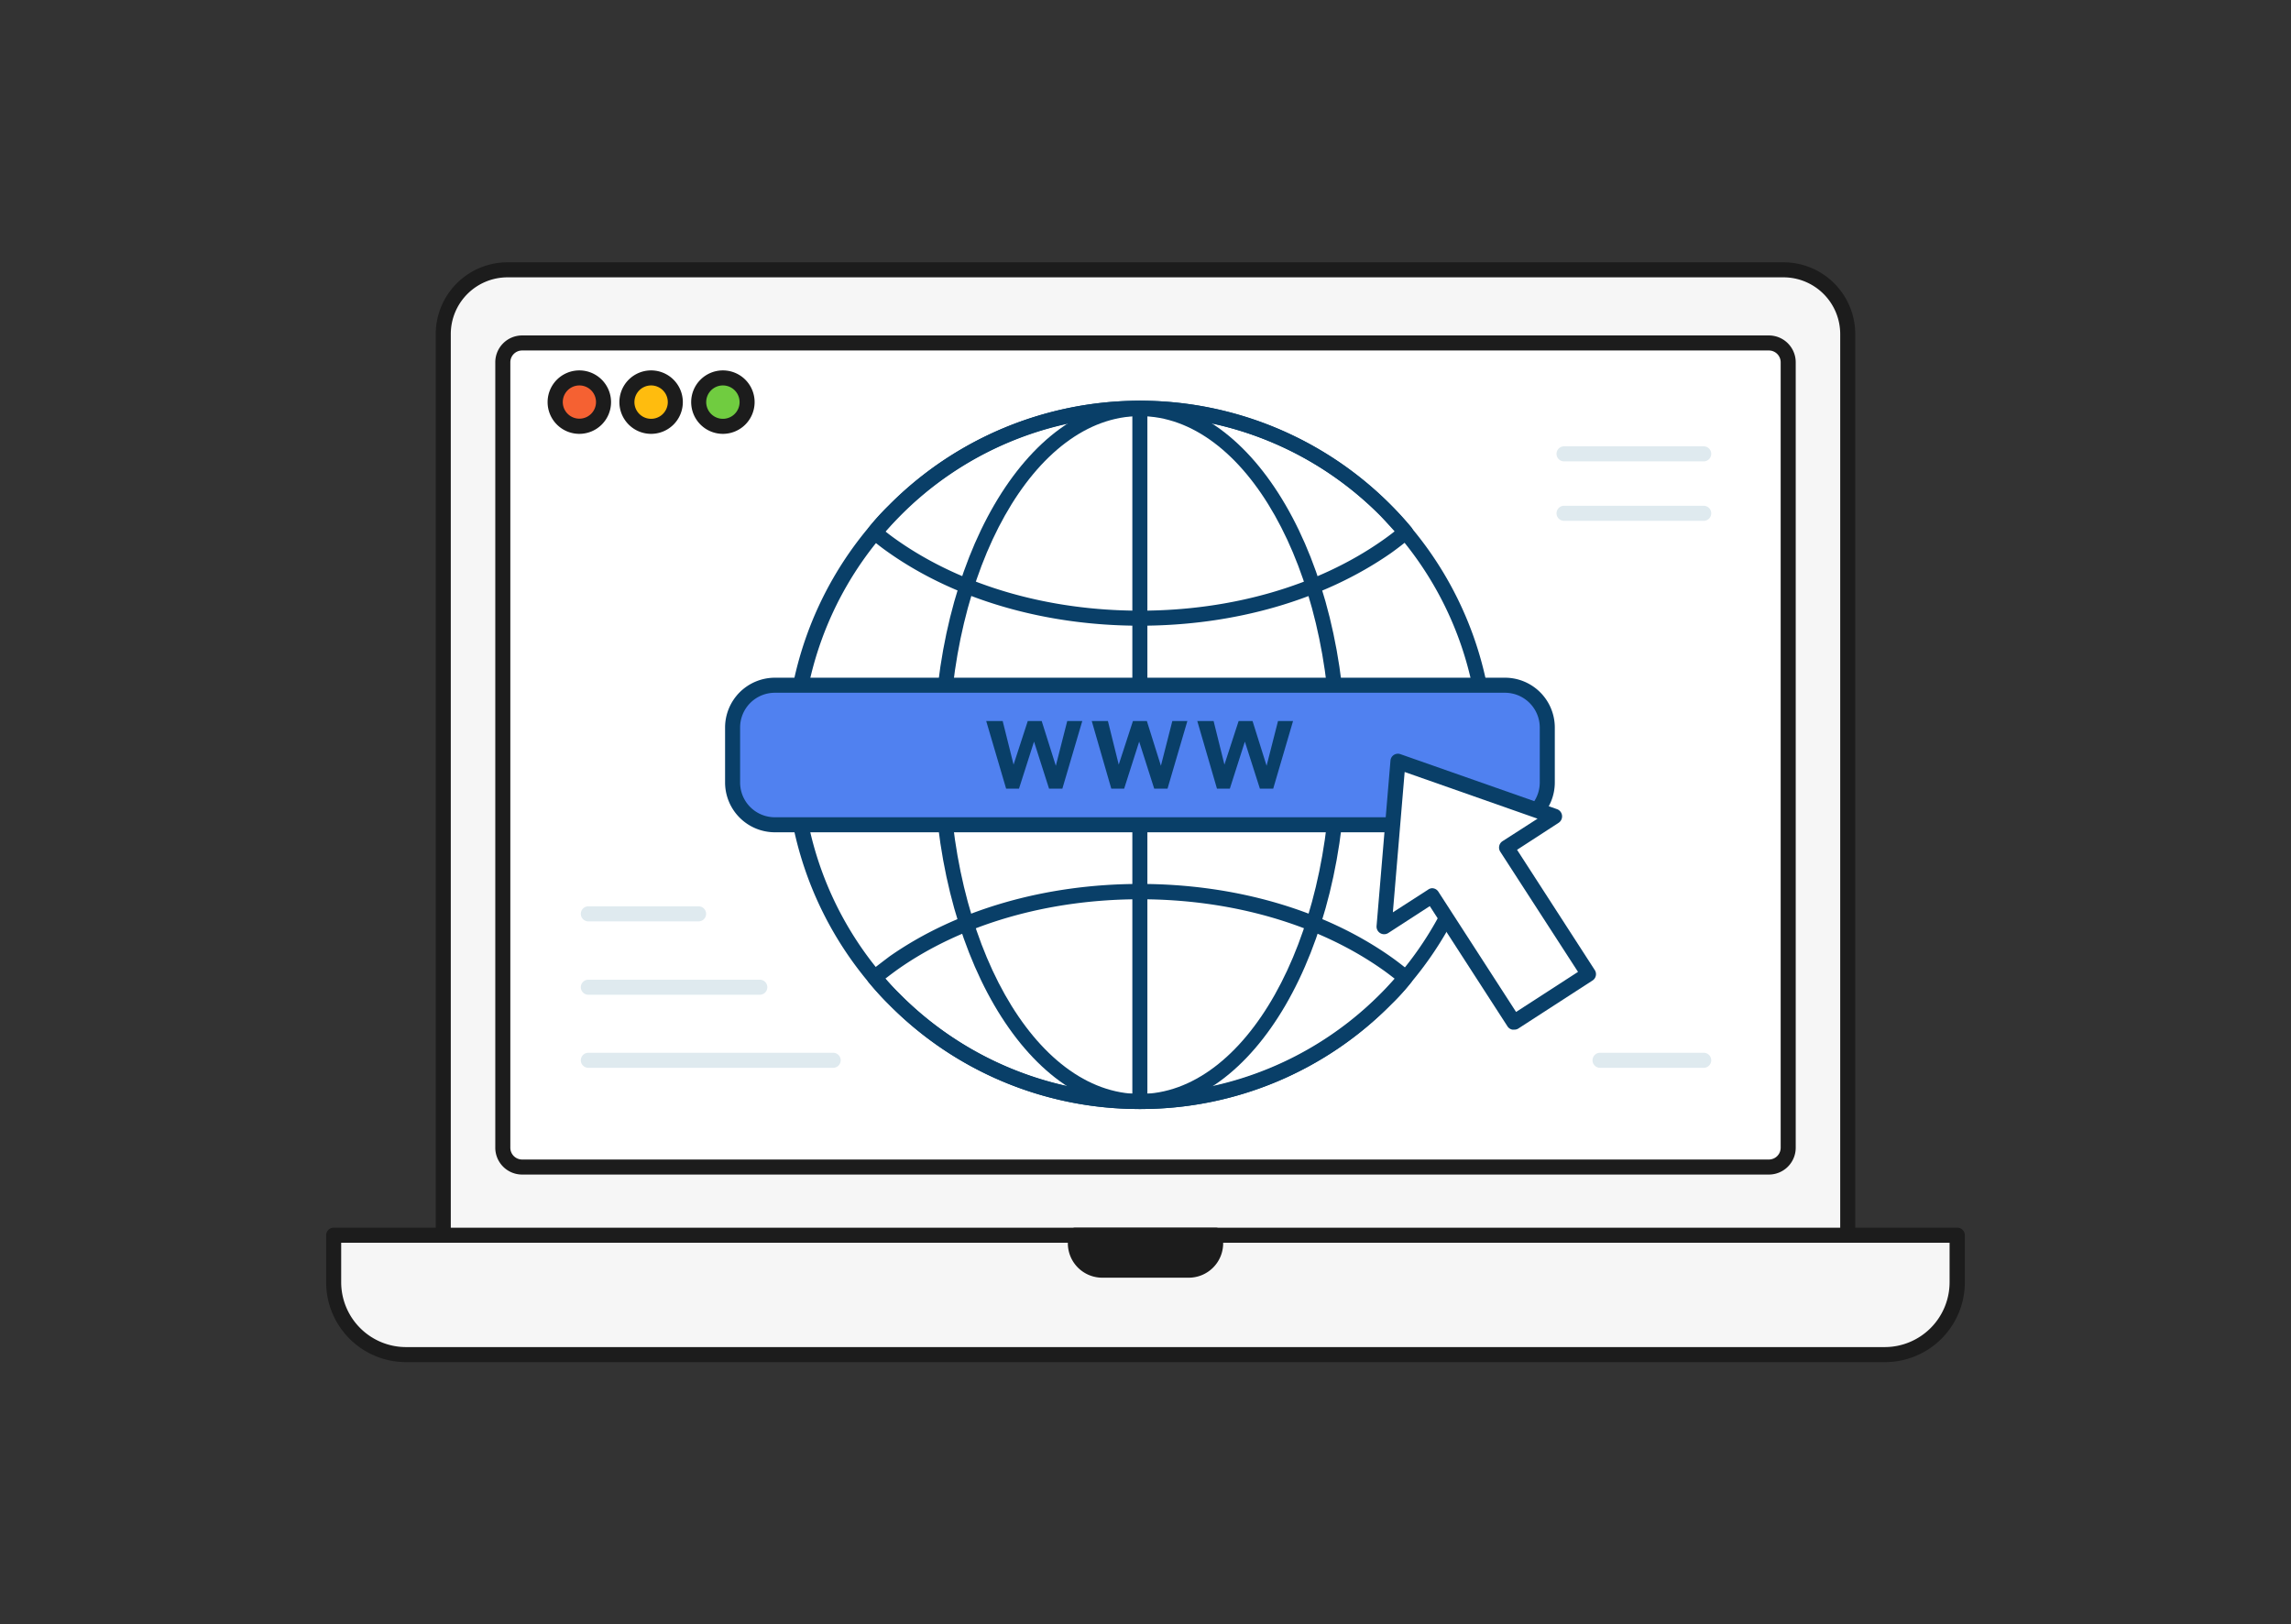 <svg xmlns="http://www.w3.org/2000/svg" width="512" height="363" viewBox="0 0 512 363"><rect x="0" y="0" width="512" height="363" fill="#333333" stroke="none"/><g transform="translate(-433 -1641)"><rect width="512" height="363" transform="translate(433 1641)" fill="none"/><g transform="translate(505.89 1699.615)"><path d="M92,206.27H454.859v10.516A16.161,16.161,0,0,1,438.7,232.947h-330.5A16.161,16.161,0,0,1,92,216.786Z" transform="translate(-90.32 11.143)" fill="#f6f6f6"/><path d="M439.345,235.307H108.874A17.841,17.841,0,0,1,91,217.466V206.95a1.68,1.68,0,0,1,1.68-1.68H455.539a1.68,1.68,0,0,1,1.68,1.68v10.516a17.841,17.841,0,0,1-17.874,17.841ZM94.36,208.63v8.836a14.5,14.5,0,0,0,14.464,14.481H439.345a14.5,14.5,0,0,0,14.464-14.481V208.63Z" transform="translate(-91 10.463)" fill="#1c1c1c"/><path d="M120.926,77.85H406.107A14.346,14.346,0,0,1,420.453,92.2V293.583H106.58V92.2A14.346,14.346,0,0,1,120.926,77.85Z" transform="translate(-80.407 -76.17)" fill="#f6f6f6"/><path d="M421.133,295.943H107.26a1.68,1.68,0,0,1-1.68-1.68V92.876A16.043,16.043,0,0,1,121.606,76.85H406.787a16.043,16.043,0,0,1,16.026,16.026V294.263A1.68,1.68,0,0,1,421.133,295.943Zm-312.193-3.36H419.453V92.876A12.683,12.683,0,0,0,406.787,80.21H121.606A12.683,12.683,0,0,0,108.94,92.876Z" transform="translate(-81.087 -76.85)" fill="#1c1c1c"/><rect width="287.28" height="184.168" rx="2.58" transform="translate(39.461 18.025)" fill="#fff"/><path d="M398.126,274.091H119.5a6,6,0,0,1-6-6.014V92.594a6,6,0,0,1,6-6.014H398.126a6,6,0,0,1,6,6.014V268.077a6,6,0,0,1-6,6.014ZM119.5,89.94a2.637,2.637,0,0,0-2.637,2.654V268.077a2.637,2.637,0,0,0,2.637,2.654H398.126a2.637,2.637,0,0,0,2.637-2.654V92.594a2.638,2.638,0,0,0-2.638-2.654Z" transform="translate(-75.702 -70.235)" fill="#1c1c1c"/><path d="M190.67,206.27h31.347v1.8a6,6,0,0,1-6,6H196.684a6,6,0,0,1-6-6v-1.8Z" transform="translate(-23.234 11.143)" fill="#1c1c1c"/><path d="M216.683,216.441H197.364a7.694,7.694,0,0,1-7.694-7.694v-1.8a1.68,1.68,0,0,1,1.68-1.68H222.7a1.68,1.68,0,0,1,1.68,1.68v1.8a7.694,7.694,0,0,1-7.694,7.694ZM193.03,208.63v.118a4.351,4.351,0,0,0,4.334,4.334h19.319a4.351,4.351,0,0,0,4.334-4.334v-.118Z" transform="translate(-23.914 10.463)" fill="#1c1c1c"/><circle cx="5.409" cy="5.409" r="5.409" transform="translate(51.17 25.837)" fill="#f56132"/><path d="M127.549,105.408a7.089,7.089,0,1,1,7.089-7.089,7.089,7.089,0,0,1-7.089,7.089Zm0-10.819a3.713,3.713,0,1,0,2.642,1.087,3.729,3.729,0,0,0-2.642-1.087Z" transform="translate(-70.97 -67.073)" fill="#1c1c1c"/><circle cx="5.409" cy="5.409" r="5.409" transform="translate(67.196 25.837)" fill="#ffbc0e"/><path d="M137.082,105.408a7.089,7.089,0,1,1,7.106-7.089A7.089,7.089,0,0,1,137.082,105.408Zm0-10.819a3.729,3.729,0,1,0,2.648,1.086,3.729,3.729,0,0,0-2.648-1.086Z" transform="translate(-64.477 -67.073)" fill="#1c1c1c"/><circle cx="5.409" cy="5.409" r="5.409" transform="translate(83.239 25.837)" fill="#70cc40"/><path d="M146.632,105.408a7.089,7.089,0,1,1,7.106-7.089A7.089,7.089,0,0,1,146.632,105.408Zm0-10.819a3.729,3.729,0,1,0,2.648,1.086,3.729,3.729,0,0,0-2.648-1.086Z" transform="translate(-57.984 -67.073)" fill="#1c1c1c"/><path d="M308.006,173.736a77.141,77.141,0,0,1-18.076,49.725,56.725,56.725,0,0,1-4.267,4.687,77.427,77.427,0,0,1-110.135,0c-1.5-1.5-2.906-3.057-4.25-4.687a77.376,77.376,0,0,1,0-99.484,62.771,62.771,0,0,1,4.25-4.7,77.393,77.393,0,0,1,110.067.034,62.988,62.988,0,0,1,4.267,4.7,77.074,77.074,0,0,1,18.143,49.725Z" transform="translate(-48.729 -63.618)" fill="#fff"/><path d="M231.28,253.537a78.586,78.586,0,0,1-56.26-23.519c-1.529-1.512-2.99-3.141-4.368-4.8a79.09,79.09,0,0,1,0-101.634A61.77,61.77,0,0,1,175,118.792a79.073,79.073,0,0,1,112.554,0c1.512,1.529,2.973,3.141,4.351,4.8a79.09,79.09,0,0,1,0,101.634,47.552,47.552,0,0,1-4.351,4.8A78.619,78.619,0,0,1,231.28,253.537Zm0-154.854a75.092,75.092,0,0,0-53.757,22.494c-1.462,1.462-2.856,2.99-4.149,4.569a75.73,75.73,0,0,0,0,97.434c1.31,1.579,2.7,3.125,4.166,4.569a75.747,75.747,0,0,0,107.749,0c1.462-1.461,2.856-3.007,4.166-4.586a75.73,75.73,0,0,0,0-97.334,51.838,51.838,0,0,0-4.149-4.586A75.109,75.109,0,0,0,231.28,98.683Z" transform="translate(-49.413 -64.329)" fill="#093f68"/><path d="M223.951,209.836a78.586,78.586,0,0,1-56.26-23.519c-1.529-1.512-2.99-3.141-4.368-4.8a1.675,1.675,0,0,1,.269-2.385c1.68-1.344,3.057-2.369,4.351-3.36,14.918-10.466,34.808-16.228,56.008-16.228s41.09,5.762,56.008,16.228c1.31.924,2.654,1.949,4.368,3.36a1.693,1.693,0,0,1,.252,2.385,52.074,52.074,0,0,1-4.368,4.821,78.62,78.62,0,0,1-56.26,23.5Zm-56.915-29.113c.974,1.109,1.982,2.2,3.041,3.242a75.747,75.747,0,0,0,107.749,0c1.058-1.058,2.066-2.15,3.041-3.259-1.042-.806-1.949-1.5-2.839-2.117-14.363-10.079-33.6-15.623-54.076-15.623s-39.713,5.544-54.059,15.623c-.89.638-1.814,1.327-2.856,2.133Z" transform="translate(-42.085 -20.629)" fill="#093f68"/><path d="M223.932,145.543c-21.167,0-41.057-5.762-56.025-16.245a50.788,50.788,0,0,1-4.334-3.36,1.68,1.68,0,0,1-.218-2.352,49.643,49.643,0,0,1,4.351-4.8,79.073,79.073,0,0,1,112.554,0c1.512,1.529,2.973,3.141,4.351,4.8a1.68,1.68,0,0,1-.218,2.352c-1.394,1.176-2.856,2.3-4.334,3.36C265.005,139.78,245.1,145.543,223.932,145.543Zm-56.9-21.083c.907.739,1.848,1.428,2.789,2.083,14.414,10.079,33.6,15.64,54.11,15.64s39.7-5.56,54.11-15.64c.941-.655,1.881-1.344,2.805-2.083-.991-1.126-2.016-2.217-3.057-3.36a75.7,75.7,0,0,0-107.7,0C169.032,122.242,168.058,123.385,167.033,124.46Z" transform="translate(-42.065 -64.336)" fill="#093f68"/><path d="M217.879,253.507c-25.383,0-46.029-35.48-46.029-79.107S192.5,95.31,217.879,95.31s46.046,35.48,46.046,79.09S243.28,253.507,217.879,253.507Zm0-154.837c-23.519,0-42.67,33.968-42.67,75.73s19.134,75.747,42.67,75.747,42.686-33.984,42.686-75.747S241.415,98.67,217.879,98.67Z" transform="translate(-36.03 -64.299)" fill="#093f68"/><path d="M308.663,144.75H153.86a1.68,1.68,0,1,1,0-3.36h154.8a1.68,1.68,0,0,1,0,3.36Z" transform="translate(-49.403 -32.969)" fill="#093f68"/><path d="M199.93,253.507a1.68,1.68,0,0,1-1.68-1.68V96.99a1.68,1.68,0,0,1,3.36,0V251.827A1.68,1.68,0,0,1,199.93,253.507Z" transform="translate(-18.08 -64.299)" fill="#093f68"/><rect width="182.068" height="31.179" rx="5.63" transform="translate(90.832 94.511)" fill="#5081f0"/><path d="M318.36,166.649H155.191a11.138,11.138,0,0,1-11.121-11.121v-12.3a11.138,11.138,0,0,1,11.121-11.121H318.36A11.138,11.138,0,0,1,329.5,143.231v12.3a11.138,11.138,0,0,1-11.138,11.121ZM155.191,135.47a7.761,7.761,0,0,0-7.761,7.761v12.3a7.761,7.761,0,0,0,7.761,7.761H318.36a7.778,7.778,0,0,0,7.778-7.761v-12.3a7.778,7.778,0,0,0-7.778-7.761Z" transform="translate(-54.917 -39.278)" fill="#093f68"/><path d="M178.81,137.87h3.679l2.436,9.743h0l3.175-9.743h3.108l3.158,10h0l2.553-10h3.36l-4.452,15.119h-2.973l-3.36-10.516h0l-3.36,10.516h-2.873Z" transform="translate(-31.298 -35.362)" fill="#093f68"/><path d="M192.85,137.87h3.612l2.419,9.743h0l3.175-9.743h3.108l3.141,10h0l2.553-10h3.36l-4.435,15.119H206.81l-3.36-10.516h0l-3.36,10.516h-2.873Z" transform="translate(-21.752 -35.362)" fill="#093f68"/><path d="M206.89,137.87h3.645l2.419,9.743h0l3.175-9.743h3.108l3.141,10h0l2.553-10h3.36l-4.435,15.119h-2.973l-3.36-10.516h0l-3.36,10.516h-2.873Z" transform="translate(-12.206 -35.362)" fill="#093f68"/><path d="M269.833,155.53l-34.976-12.28-3.108,36.941,10.718-6.938,18.277,28.239,16.665-10.785-18.294-28.239Z" transform="translate(4.697 -31.704)" fill="#fff"/><path d="M261.417,203.872a1.26,1.26,0,0,1-.353,0,1.68,1.68,0,0,1-1.058-.722l-17.37-26.878-9.307,6.031a1.7,1.7,0,0,1-2.587-1.579l3.108-36.958a1.668,1.668,0,0,1,2.234-1.445L271.06,154.6a1.721,1.721,0,0,1,.37,3.057l-9.29,6.031,17.37,26.878a1.68,1.68,0,0,1-.487,2.318L262.358,203.67A1.68,1.68,0,0,1,261.417,203.872Zm-18.294-31.6a1.68,1.68,0,0,1,1.428.773l17.37,26.878,13.842-8.954-17.387-26.878a1.7,1.7,0,0,1,.5-2.318l7.845-5.04-29.7-10.432-2.637,31.364,7.828-5.04a1.68,1.68,0,0,1,.924-.353Z" transform="translate(4.007 -32.404)" fill="#093f68"/><path d="M151.2,165.88H126.56a1.68,1.68,0,0,1,0-3.36H151.2a1.68,1.68,0,1,1,0,3.36Z" transform="translate(-67.965 -18.603)" fill="#dfeaef"/><path d="M164.879,175.64H126.56a1.68,1.68,0,0,1,0-3.36h38.319a1.68,1.68,0,1,1,0,3.36Z" transform="translate(-67.965 -11.967)" fill="#dfeaef"/><path d="M181.274,185.36H126.56a1.68,1.68,0,0,1,0-3.36h54.714a1.68,1.68,0,0,1,0,3.36Z" transform="translate(-67.965 -5.358)" fill="#dfeaef"/><path d="M287.573,104.69H256.36a1.68,1.68,0,1,1,0-3.36h31.213a1.68,1.68,0,0,1,0,3.36Z" transform="translate(20.287 -60.206)" fill="#dfeaef"/><path d="M287.573,112.6H256.36a1.68,1.68,0,1,1,0-3.36h31.213a1.68,1.68,0,0,1,0,3.36Z" transform="translate(20.287 -54.828)" fill="#dfeaef"/><path d="M284.316,185.36H261.15a1.68,1.68,0,0,1,0-3.36h23.166a1.68,1.68,0,1,1,0,3.36Z" transform="translate(23.543 -5.358)" fill="#dfeaef"/></g></g></svg>